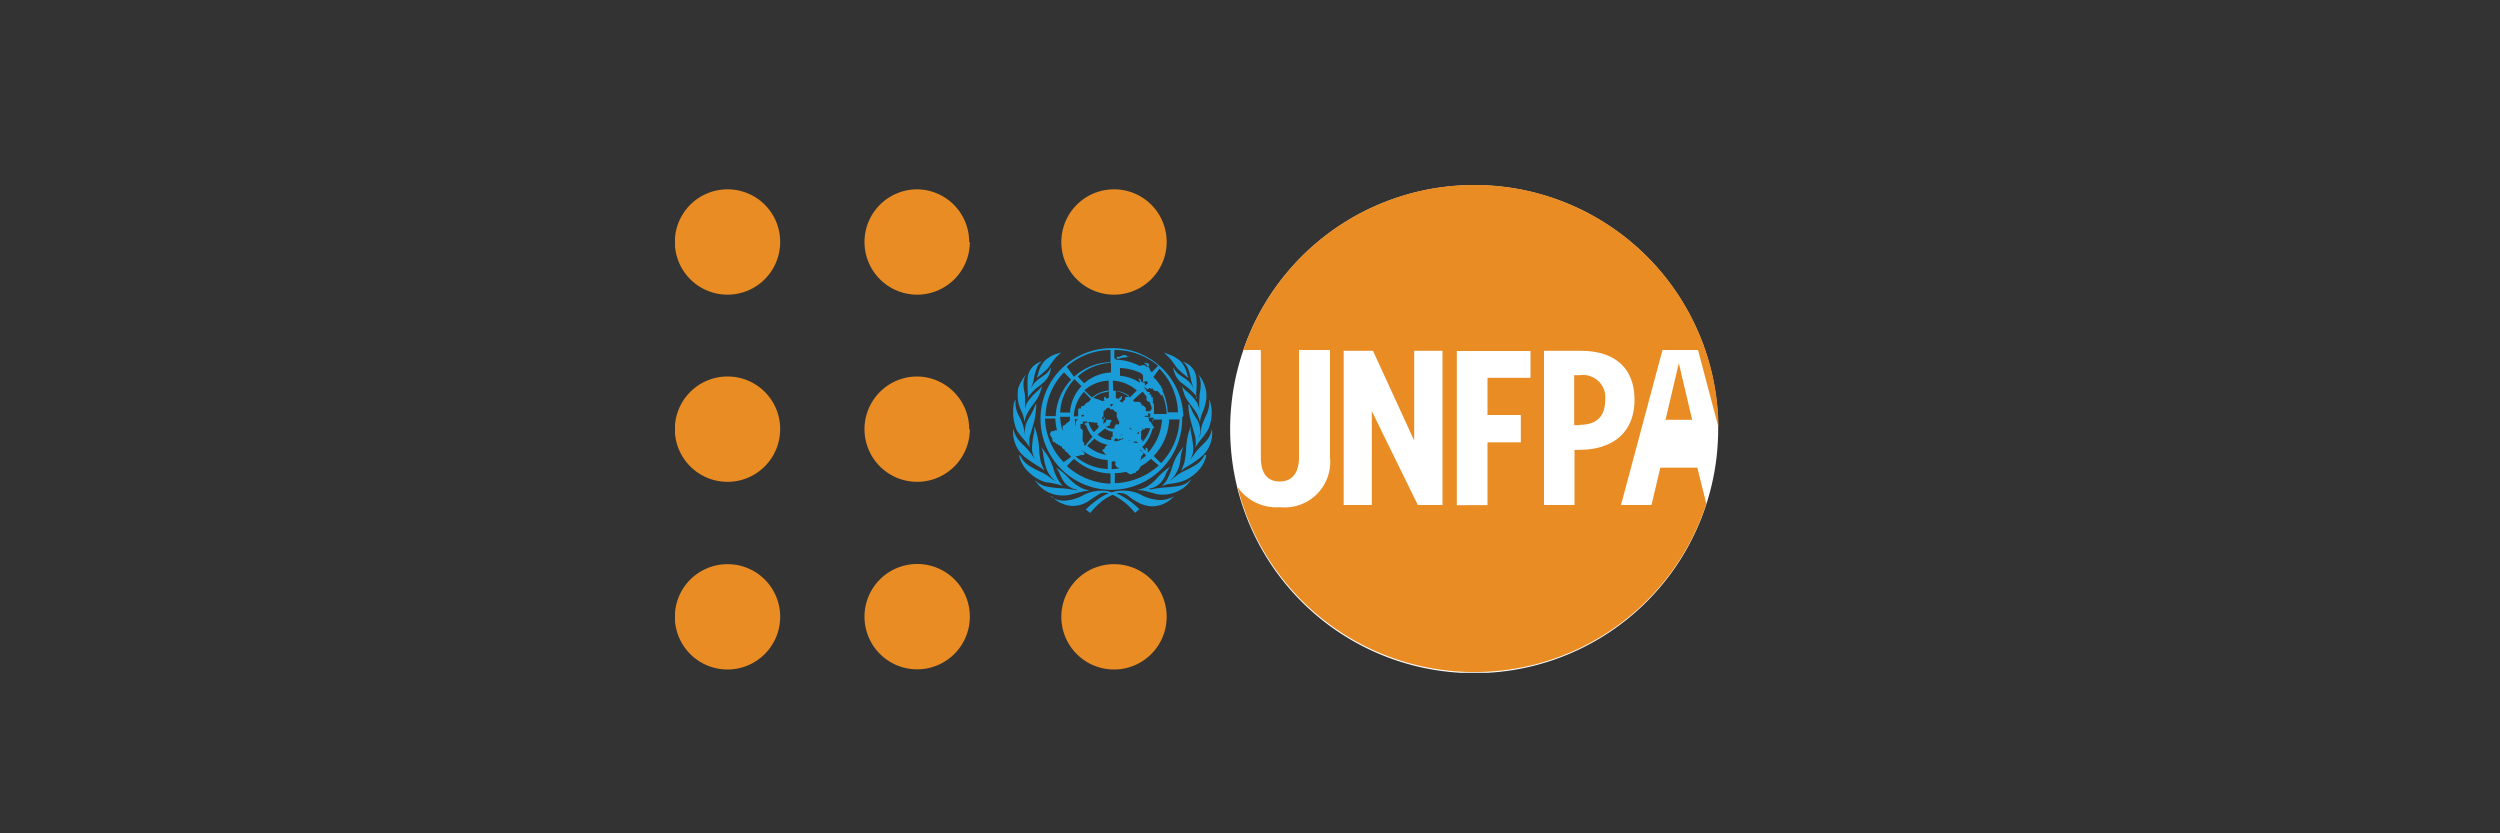 <svg id="Calque_1" data-name="Calque 1" xmlns="http://www.w3.org/2000/svg" xmlns:xlink="http://www.w3.org/1999/xlink" viewBox="0 0 150 50"><rect x="0" y="0" width="150" height="50" fill="#333333" stroke="none"/><defs><style>.cls-1{fill:none;}.cls-2{clip-path:url(#clip-path);}.cls-3{fill:#e98c24;}.cls-4{fill:#1a9cd8;}.cls-5{fill:#fff;}</style><clipPath id="clip-path"><rect class="cls-1" x="40.5" y="11.1" width="62.6" height="29.27"/></clipPath></defs><g class="cls-2"><path class="cls-3" d="M58.19,25.75A3.16,3.16,0,1,1,55,22.59a3.15,3.15,0,0,1,3.15,3.16"/><path class="cls-3" d="M58.19,37A3.16,3.16,0,1,1,55,33.84,3.15,3.15,0,0,1,58.19,37"/><path class="cls-3" d="M58.19,14.52A3.16,3.16,0,1,1,55,11.36a3.15,3.15,0,0,1,3.15,3.16"/><path class="cls-3" d="M46.81,25.75a3.16,3.16,0,1,1-3.15-3.16,3.15,3.15,0,0,1,3.15,3.16"/><path class="cls-3" d="M46.81,37a3.16,3.16,0,1,1-3.15-3.15A3.15,3.15,0,0,1,46.81,37"/><path class="cls-3" d="M46.81,14.52a3.16,3.16,0,1,1-3.15-3.16,3.15,3.15,0,0,1,3.15,3.16"/><path class="cls-3" d="M70,37a3.16,3.16,0,1,1-3.15-3.15A3.15,3.15,0,0,1,70,37"/><path class="cls-3" d="M70,14.52a3.16,3.16,0,1,1-3.15-3.16A3.15,3.15,0,0,1,70,14.52"/><path class="cls-4" d="M68.74,23.27s.1.12.12.15v0a1,1,0,0,1-.13-.17M67,21.41s0,0,.05,0h.09l.13-.05.1-.05h0a.36.36,0,0,1,.3.08.05.05,0,0,0,0,0l0-.05s.11.1,0,.05l0,0a.53.53,0,0,1-.13.06h-.1l-.09,0-.16.06a.28.28,0,0,1-.17,0L67,21.45Zm1.73.38s0,0,.07,0,0,0,.06,0,.05.05.07.08,0,.07,0,.09,0,.05-.08,0a.38.38,0,0,1-.07-.08l-.1-.07a.08.08,0,0,1,0-.07M68,24s0,0,0-.05l0,0s.06.06,0,.05a0,0,0,0,0,0,0m-.23-.23a1.54,1.54,0,0,0-.82-.32v.44a.57.57,0,0,1,.17.05h0a.15.15,0,0,1,.13-.1.36.36,0,0,1,0-.07,0,0,0,0,1,.07,0,.27.27,0,0,1-.17.29,1,1,0,0,1,.2.11l0-.05h0a.11.11,0,0,1,0,0l.18-.18a0,0,0,0,1,0,0s-.08,0,0-.1,0,0,0,0m-1.07-.32a1.44,1.44,0,0,0-.86.35L66,24s0,0,.09.05,0,0,.08,0,0,0,0,0,0,0,0,0,0,0,.07,0,0-.05,0-.07a.12.12,0,0,0,0-.08.11.11,0,0,1,.06-.09,0,0,0,0,1,.05,0s0,0,0,.07.08,0,.18,0v-.44ZM65.3,25.31a1.68,1.68,0,0,0,.33.62l.4-.4,0-.07s0,.07,0,.09,0,0,0,.06-.07.09-.1.05,0-.18,0-.18,0,0,0,.07,0,0,0,0a.21.21,0,0,1-.08-.06c-.05-.05,0-.07,0-.07s0,0,0,0,0,0,0,0,0-.06,0-.06a.31.31,0,0,1-.12,0Zm.55-.19v-.05s-.08,0-.07,0,0,0,.07,0m0,1a1.38,1.38,0,0,0,.76.33v0a.08.08,0,0,0,0,0,.17.17,0,0,0,.12,0c0-.05,0,0,.07,0l0-.08.05,0v.16a1.21,1.21,0,0,0,.56-.16s-.07-.05-.08-.05,0,.06,0,.06-.08.06-.1,0a.08.08,0,0,0-.08,0c0,.08,0,.07,0,.07s-.1-.06-.15-.09,0,0,0,0,0,0-.08,0,0,0-.05.07a.15.15,0,0,0,0,.08s0,0-.07,0a.14.14,0,0,1-.12,0,.08.08,0,0,1,0,0v-.08a.32.32,0,0,1,0-.15.11.11,0,0,1,.08,0v-.15h0V25.9a.9.9,0,0,1-.46-.19Zm1.74.13.09-.05-.09.05h0m.12-.56.17.16a.56.56,0,0,0,0-.1l-.08,0,0,0,0,0,0,0Zm.5.33,0,.05v0s0,0,.09,0,0-.07.05-.1.08,0,.11,0,0,0,0,.05a.58.58,0,0,1,0,.14s0,.06,0,.18,0,0,0,.1h0l0,.05v0c0-.07.07-.08.09-.07l0,.15a2.06,2.06,0,0,0,.46-.83h0l-.18,0a.5.5,0,0,1-.13,0s0,0,0,0,0,.1-.1.08,0-.08-.05-.08,0,0,0,.07-.08.11-.1.15a1.31,1.31,0,0,0-.15,0,.16.16,0,0,1-.06.08m.91-.52c0-.13.05-.26.07-.41h-.35l.07.07s0,.08,0,.11,0,0,.1.08a1.15,1.15,0,0,1,.08.14s0,0,0,0m-1.33.92-.08.05h0a.74.74,0,0,1,.28.08.35.35,0,0,0,.15.07.44.44,0,0,1,.15,0l-.09-.08-.09,0c-.09,0-.06,0-.14,0a.37.37,0,0,0-.2-.05m-1.36.23a1.87,1.87,0,0,1-.75-.36l-.43.43a2.39,2.39,0,0,0,1.18.55l-.12-.07s0-.05-.1-.13,0-.14,0-.14l.06,0a.74.74,0,0,1,.08-.17.35.35,0,0,1,.12-.08m-.9-.51a1.8,1.8,0,0,1-.41-.8l0,0c0-.05-.06,0-.06,0l0,.13s0,.07,0,.07,0,0,0,0,0,0,0,0,0,0,0-.09,0,0,.06,0,0-.19,0-.19.08.08.1.08a0,0,0,0,0,0,0s0-.08,0-.11h-.27s0,.11,0,.13-.12,0-.14.05,0,.05,0,.12,0,0,0,.08.12.08.13.15,0,.1,0,.11,0,.05,0,.1a.5.5,0,0,1,0,.15.9.9,0,0,0,0,.23c0,.14,0,.06.07.14s0,.08,0,.11,0,0,.07.09Zm-.86-1.05h-.2a1.61,1.61,0,0,0,.07.43s0,0,0-.05,0,0,0,0,0,0,0,0,0,0,0-.07a.38.38,0,0,1,0-.1s0-.05,0-.08,0,0,.05-.07m.42-.23v-.09H65c-.07,0-.12,0-.12.1Zm.31-.88a1.58,1.58,0,0,1,.12-.15l-.42-.44a2.23,2.23,0,0,0-.61,1.47h.26a.09.09,0,0,1,0-.09s0-.13,0-.15l0,0s0,0,0-.06,0,0,0-.07,0-.08.07-.1.06,0,.1,0,0-.05,0-.05,0,0,0-.05.17-.06.17-.06,0,0,.08-.1a.35.35,0,0,1,.13-.1m.28-.3a1.79,1.79,0,0,1,1-.42v-.59a2.32,2.32,0,0,0-1.46.58Zm1.27-.42a1.94,1.94,0,0,1,1,.42l.42-.42a2.33,2.33,0,0,0-1.44-.59Zm1.19.58.08.1h.07l.23,0c.07,0,.09.13.14.15s0,0,0,.06,0,0,0,.05,0,.05,0,0,.07-.07.14,0,.08.08.11.1,0,0,0,0,0,.06,0,.06,0,0,0,0,0,.06,0,.07,0,.07,0,.07H69s.11-.12.1-.17h0c0-.1-.06-.19-.09-.29s0,0,0-.05a1.43,1.43,0,0,1-.22-.15s0,0,0-.06a.29.29,0,0,0,0-.1.09.09,0,0,1,0-.07,1.07,1.07,0,0,1-.15-.18.9.9,0,0,0-.09-.1Zm.68,1h.35a2.85,2.85,0,0,0,0-.29.36.36,0,0,0,0,.09s-.08,0-.12,0,0,.05,0,.08,0,0,0,.05,0,0-.08,0,0,0-.07,0m1.41.23a3.34,3.34,0,0,1-.93,2.19l.44.43a3.94,3.94,0,0,0,1.11-2.62Zm-1.09,2.36a3.38,3.38,0,0,1-.62.45h0a.89.89,0,0,1-.16.25s0,0-.09.05,0,.07-.08.1l-.1,0a.22.22,0,0,1-.33,0,.52.52,0,0,1-.12-.07v0a3.07,3.07,0,0,1-.67.08v.6a4.11,4.11,0,0,0,2.63-1.06Zm-2.43.88a3.41,3.41,0,0,1-2.19-.88l-.43.43a4.08,4.08,0,0,0,2.62,1.06Zm-2.36-1c-.06-.08-.15-.15-.21-.23s0,0-.12-.09,0-.11,0-.11,0,0,0,0,0,0-.09,0l-.08-.07c-.07-.05-.05-.11-.07-.13s-.05,0-.08,0,0-.05-.05-.07a.16.16,0,0,0-.07,0,.63.63,0,0,0-.08-.11s0,.06,0,.06-.11-.11-.15-.13,0,0-.06,0a.29.29,0,0,1-.07-.15s0-.05,0-.08A.54.54,0,0,1,63,26s0,0,.05-.06,0-.07.08-.07,0,0,.06,0,0,0,.06,0,0,0,0-.05h.08s.07,0,.09,0h0a3.29,3.29,0,0,1-.1-.71h-.62a3.91,3.91,0,0,0,1.12,2.62Zm-.93-2.44a3.4,3.4,0,0,1,.93-2.19l-.43-.44a3.94,3.94,0,0,0-1.11,2.63Zm1.1-2.36a3.31,3.31,0,0,1,2.19-.88V21A4,4,0,0,0,64,22ZM67,21.58a3.38,3.38,0,0,1,1.39.38l.12-.05h0l.1,0c.06,0,.08,0,.1,0s0,.05.06.08,0,0,.07,0,.1.08.12.11,0,0,.06.14a.62.62,0,0,1,.08.1l.39-.39A4,4,0,0,0,66.86,21v.5h0c.05,0,.07,0,.07.07s0,0,0,0m2.27,1.05a2.54,2.54,0,0,1,.37.44l.1.12v0s0,0,0,.05l0,0c0,.05.07.06.08.13a.13.13,0,0,1,0,.09,3.31,3.31,0,0,1,.31,1.29h.62a3.94,3.94,0,0,0-1.11-2.62ZM66.8,24.24h-.17s0,0,0,0,0,.13,0,.13a.56.56,0,0,1-.27.15s0,.06-.06.1a.12.12,0,0,0-.09.06.29.29,0,0,1,0,.1s0,.07,0,.09,0,.11,0,.13,0,0-.07,0,0-.11,0-.13V25a.39.39,0,0,0,0,.15l0,0c.07,0,0,.05.07.05s0,0,0-.08a.07.07,0,0,1,.08-.07s0,.05,0,.07,0,0,0,0-.07.09-.08.15,0,.07,0,.08,0-.06,0,0,0,.1,0,.1a.8.8,0,0,0,.06-.08s0,0,.07-.05,0-.12,0-.13,0,0,.2,0,.15.05.14.09,0,0,0,0-.05.1-.08.13,0,.05,0,.07,0,.05,0,.05-.1,0-.15.06a.39.39,0,0,1-.12,0h0a.73.73,0,0,0,.43.13h.1c0-.09.05-.22.1-.25s.15,0,.18,0a.08.08,0,0,0,0-.07.17.17,0,0,0,0-.13c0-.05,0,0-.07-.07s.07,0,0-.08-.05-.12-.07-.13,0,0,0,0,0-.05,0-.08,0-.05,0-.07,0,0,0-.05a.29.29,0,0,1,0-.08s-.09,0-.1,0a.5.5,0,0,0-.12-.14.23.23,0,0,0-.15,0,.55.55,0,0,0-.08-.1c-.05-.08,0-.06,0-.09s.13,0,.15,0m4.23.69a4.25,4.25,0,1,1-4.25-4.18A4.23,4.23,0,0,1,71,24.93m-2.34-1.71,0,.05a.55.55,0,0,1,.13.17l.07.08s0,0,.06,0,.07,0,.07.05-.07.05,0,.1h.08a.06.06,0,0,1,0,.06s0,0,0,.05a.06.06,0,0,1,0,.05s.1,0,.1,0,0,.1,0,.15a.08.08,0,0,1,0,.08c0,.07,0,.13.07.2a.06.06,0,0,1,0,0v.1s0,.07,0,.1,0,.07,0,.1a.42.42,0,0,1,0,.13c0,.05,0,.1,0,.15H70a3.27,3.27,0,0,0-.25-1.13h0a.19.19,0,0,1-.09,0s0,0,0,0a1.8,1.8,0,0,0-.2-.24.14.14,0,0,0-.1,0c-.06,0,0,0,0,0a.62.62,0,0,0-.14-.05l-.06-.1v0s-.11,0-.11,0l-.08-.05-.1.1h0m-1.79-.83a2.57,2.57,0,0,1,1.31.42.31.31,0,0,1,0-.09s0,0,0,0-.09-.13-.07-.15.1,0,.13.1.09.12.12.12.1,0,.12.06,0,.07,0,.15a.06.06,0,0,0,0,0l.19-.17a.33.33,0,0,0-.1-.12l-.14.05s0,0-.06,0a.24.24,0,0,1,0-.1s0,0,0,0,0-.12,0-.14a.2.2,0,0,0,0,0l0-.15a.52.52,0,0,0-.12-.13v0a3.12,3.12,0,0,0-1.26-.31v.56ZM65.05,23a2.58,2.58,0,0,1,1.61-.65v-.58a3.18,3.18,0,0,0-2,.82Zm-.85,1.78a2.53,2.53,0,0,1,.69-1.61l-.42-.42a3.06,3.06,0,0,0-.86,2h.59Zm0,.45a.82.82,0,0,1,0-.22h-.59a3,3,0,0,0,.15.85s0,0,0,0,0,0,0,0,0,0,0,0,0,0,0-.05,0,0,0,0,0-.1,0-.12a.26.26,0,0,1,0-.1c0-.05.13-.08.16-.11a.15.15,0,0,1,.1-.09s0,0,0,0m2.44,2.21a2.64,2.64,0,0,1-1.57-.62s0,.05.06.07.13.16.13.21-.26.05-.26.05a.67.67,0,0,1-.28.07s0,0-.07-.05l0,0a3.13,3.13,0,0,0,2,.81Zm.24,0v.55a3.41,3.41,0,0,0,.46-.05,1.23,1.23,0,0,0-.15-.08.35.35,0,0,1-.1-.17c0-.08.07-.1,0-.15s-.21,0-.21,0,0,0,0-.07m1.69,0,.35-.27h0s0,0,0,0l0-.07-.32-.31-.06.06V27c.2.1.25.18.25.21s-.15.17-.15.2,0,.07,0,.1Zm.76-2.46a2.07,2.07,0,0,1,0,.35.73.73,0,0,1,.1.13s-.07.1-.1.07l0,0a2.32,2.32,0,0,1-.62,1.1l.2.22v-.07c0-.07,0-.1,0-.1a.15.15,0,0,1,.14.08s0,0,0,.05a.19.19,0,0,0,0,.1.12.12,0,0,1,0,0,.2.2,0,0,1,0,.07,3.19,3.19,0,0,0,.85-2Zm-1.79.9a.07.07,0,0,0-.08,0l-.07.05s0,0,0,0,0,0,0,0l.07,0h0s0,0,0-.05"/><path class="cls-4" d="M63.66,21.15l-.35.11a1.92,1.92,0,0,0-.62.38,1.74,1.74,0,0,0-.41.82l-.07.21a6.92,6.92,0,0,0,.68-.59,7.91,7.91,0,0,1,.47-.65,3.28,3.28,0,0,0,.3-.28m-2,2.74a1.18,1.18,0,0,1,.22-.3,2.57,2.57,0,0,1,.33-.32,3.84,3.84,0,0,0,.43-.35,1.32,1.32,0,0,0,.42-.89,1.29,1.29,0,0,1-.22.33c-.15.15-.5.35-.63.48a1.3,1.3,0,0,0-.37.52h0s.15-.42.18-.57a3.5,3.5,0,0,1,.17-.65.8.8,0,0,1,.33-.45h0a1.13,1.13,0,0,0-.85.88,6.41,6.41,0,0,0,0,1c0,.21,0,.35,0,.35Zm-.08-1.45s0,0,0,0a1,1,0,0,0-.17.6c0,.4.09.46.09.83a5.59,5.59,0,0,1,0,.78h0a1.26,1.26,0,0,1,.14-.51,3.54,3.54,0,0,1,.69-.75.81.81,0,0,0,.19-.28s0,0,0,0a2.42,2.42,0,0,1-.18.61c-.17.37-.5.7-.6.91a2.11,2.11,0,0,0-.28.69h0a1.83,1.83,0,0,0-.13-.55,2.86,2.86,0,0,1-.24-.67,2.91,2.91,0,0,1,0-.8,2.76,2.76,0,0,1,.49-.86m.6,1.81s0,0,0,0a6.85,6.85,0,0,1-.1.9c-.07.31-.28,1-.3,1.06a2.65,2.65,0,0,0,0,.63s0,0,0,0a3.38,3.38,0,0,0-.33-.45A3.57,3.57,0,0,1,61,25.8a2.81,2.81,0,0,1-.21-1.17c0-.53.15-.66.15-.66s0,0,0,0a1.71,1.71,0,0,0,0,.41,1.86,1.86,0,0,0,.22.62,2.73,2.73,0,0,1,.23.56,2.81,2.81,0,0,1,.1.45,1,1,0,0,0,.08.27h0a.86.86,0,0,1-.07-.4,1.43,1.43,0,0,1,.19-.72,5.11,5.11,0,0,0,.45-.91m-.09,1.36a1.12,1.12,0,0,1,0,.32,4.94,4.94,0,0,0-.13.95,1.36,1.36,0,0,0,.26.79l0,0s-.29-.43-.44-.61-.47-.47-.6-.63a1.67,1.67,0,0,1-.35-.72h0a2.06,2.06,0,0,0,.14.95,1.84,1.84,0,0,0,.56.76,7.91,7.91,0,0,0,.8.55,3.06,3.06,0,0,1,.38.26s0,0,0,0a3.49,3.49,0,0,1-.22-.5,5,5,0,0,1-.1-.73,4.53,4.53,0,0,0-.26-1.36Zm-.91,1.7a2,2,0,0,0,.63,1.06,2.33,2.33,0,0,0,1,.57c.18,0,.39.06.58.1a2.8,2.8,0,0,1,.48.13,0,0,0,0,0,0,0s-.09,0-.29-.3a3.07,3.07,0,0,1-.36-.84,3.93,3.93,0,0,0-.18-.44,3.68,3.68,0,0,0-.52-.74s0,0,0,0a2.62,2.62,0,0,1,.11.33c0,.2.1.66.15.8a1.63,1.63,0,0,0,.29.58,1.44,1.44,0,0,0,.33.33s0,0,0,0a2.15,2.15,0,0,1-.27-.17,3,3,0,0,0-.35-.25c-.2-.13-.48-.22-.88-.46a1.52,1.52,0,0,1-.65-.67s0-.06-.06,0m3.45,2.08s-.33-.07-.81-.12a5.75,5.75,0,0,1-1.05-.12,1.32,1.32,0,0,1-.66-.4s0,0,0,0a2,2,0,0,0,.8.75,2.09,2.09,0,0,0,1.31.16l.57-.15a3.64,3.64,0,0,1,.63-.11s0,0,0,0a1.65,1.65,0,0,1-.51-.16,2.67,2.67,0,0,1-.78-.61,3.51,3.51,0,0,0-.73-.6s0,0,0,0a2,2,0,0,1,.23.4,1.83,1.83,0,0,0,.32.55,1.34,1.34,0,0,0,.73.38s0,0,0,0m-1.56.38a1.88,1.88,0,0,0,1.28.59,1.84,1.84,0,0,0,1-.33s.45-.31.66-.43a.81.81,0,0,1,.49,0,2.9,2.9,0,0,0-.63.35,5.07,5.07,0,0,0-.74.62l.27.21a3.5,3.5,0,0,1,.55-.58,2.61,2.61,0,0,1,.8-.51,4,4,0,0,1,1.33,1.08l.26-.22A4.83,4.83,0,0,0,67,29.6s.07-.05.39,0a1,1,0,0,1,.41.24,4.47,4.47,0,0,0,.65.39,2,2,0,0,0,.7.15,1.78,1.78,0,0,0,1.29-.61s0,0,0,0a1.53,1.53,0,0,1-.88.23,2.65,2.65,0,0,1-1-.26,2.27,2.27,0,0,0-1.13-.3,2,2,0,0,0-.73.1,1.59,1.59,0,0,0-.63-.1,2.38,2.38,0,0,0-1,.23,2.62,2.62,0,0,1-1.21.37,1.41,1.41,0,0,1-.81-.24h0m6.76-8.66.4.15a2.16,2.16,0,0,1,.62.38,1.79,1.79,0,0,1,.41.82.71.71,0,0,0,.08.2s0,0,0,0a6.92,6.92,0,0,1-.68-.59c-.15-.19-.35-.5-.49-.64l-.33-.33m2,2.74a1.3,1.3,0,0,0-.21-.3c-.07-.06-.19-.19-.34-.31l-.43-.33a1.42,1.42,0,0,1-.45-.9,1.54,1.54,0,0,0,.25.35c.14.13.48.33.63.46a1.24,1.24,0,0,1,.37.52h0a5,5,0,0,1-.18-.57,3.43,3.43,0,0,0-.17-.64.79.79,0,0,0-.35-.45l0,0a1.12,1.12,0,0,1,.83.88,4.4,4.4,0,0,1,0,1c0,.22,0,.35,0,.35Zm.07-1.44s0,0,0,0a1.41,1.41,0,0,1,.15.65c0,.4-.07.41-.07.78a4.43,4.43,0,0,0,0,.79h0a1.55,1.55,0,0,0-.14-.48,3.06,3.06,0,0,0-.7-.75s-.2-.18-.21-.28,0,0,0,0a3.08,3.08,0,0,0,.19.65c.17.35.52.71.63.91a1.83,1.83,0,0,1,.26.64h0a2,2,0,0,1,.13-.55,2.9,2.9,0,0,0,.22-.67,1.87,1.87,0,0,0,0-.74,2,2,0,0,0-.48-.95m-.57,1.83s0,0,0,0a3.91,3.91,0,0,0,.12.89c.08.32.28,1,.3,1.07a1.9,1.9,0,0,1,0,.63s0,0,0,0,.22-.35.32-.46a4.3,4.3,0,0,0,.45-.62,2.47,2.47,0,0,0,.21-1.06,1.81,1.81,0,0,0-.16-.76s0,0,0,0a1.84,1.84,0,0,1,0,.43,1.89,1.89,0,0,1-.18.56,4.15,4.15,0,0,0-.25.62,1.9,1.9,0,0,0-.08.46.71.71,0,0,1-.1.27l0,0a1.27,1.27,0,0,0,.08-.4,1.34,1.34,0,0,0-.18-.71,4.39,4.39,0,0,1-.47-.91m.09,1.32a.78.78,0,0,0,0,.32,7,7,0,0,1,.15,1,1.33,1.33,0,0,1-.27.8h0s.3-.43.44-.61.45-.47.6-.64a1.31,1.31,0,0,0,.34-.73h0a1.83,1.83,0,0,1-.11.95,1.76,1.76,0,0,1-.57.76,4.89,4.89,0,0,1-.8.55,2.59,2.59,0,0,0-.38.27s0,0,0,0a3.32,3.32,0,0,0,.21-.5,4.77,4.77,0,0,0,.1-.73,4.56,4.56,0,0,1,.25-1.36Zm.93,1.72a1.9,1.9,0,0,1-.62,1.06,2.21,2.21,0,0,1-1,.56,5.86,5.86,0,0,1-.58.1,2.3,2.3,0,0,0-.5.14s0,0,0,0a1.4,1.4,0,0,0,.29-.3,3.81,3.81,0,0,0,.36-.85s.1-.3.2-.51a3.74,3.74,0,0,1,.48-.7s0,0,0,0a2.39,2.39,0,0,0-.12.33c-.07.34-.08.67-.13.8a2.17,2.17,0,0,1-.27.58,1.44,1.44,0,0,1-.33.33s0,0,0,0a1.5,1.5,0,0,0,.25-.17,5.1,5.1,0,0,1,.43-.31c.2-.12.41-.18.81-.42a1.43,1.43,0,0,0,.63-.66s0,0,0,0M69,29.37s.33-.07.82-.12a7.39,7.39,0,0,0,1-.11,1.27,1.27,0,0,0,.68-.42s0,0,0,0a1.81,1.81,0,0,1-.8.74,2.09,2.09,0,0,1-1.28.19l-.56-.15a2.44,2.44,0,0,0-.63-.1s0,0,0,0a3,3,0,0,0,.51-.16,2.73,2.73,0,0,0,.75-.63,4.64,4.64,0,0,1,.71-.61s0,0,0,0a3.13,3.13,0,0,0-.23.4,1.64,1.64,0,0,1-.31.54,1.19,1.19,0,0,1-.72.38s0,0,0,0"/><path class="cls-5" d="M103.09,25.75A14.64,14.64,0,1,1,88.46,11.11a14.62,14.62,0,0,1,14.63,14.64"/><path class="cls-3" d="M94.47,27V30.3H92.64V21.05h2.21c2,0,3.22,1,3.22,2.94s-1.28,3-3.32,3Zm-2.64-4.33H89.25V24.9h2v1.64h-2v3.77H87.41V21.06h4.42ZM86.56,30.3H85.07l-2.76-5.63V30.3H80.62V21.05h1.76l2.47,5.38V21.05h1.7V30.3Zm15.28-2.24H99.62l-.53,2.24H97.26L99.75,21h2.13l1.23,4.64A14.65,14.65,0,0,0,74.6,21h1.05v6.44c0,1,.42,1.45,1.14,1.45s1.15-.5,1.15-1.45V21H79.8v6.43a2.73,2.73,0,0,1-3,3,2.83,2.83,0,0,1-2.54-1.2,14.64,14.64,0,0,0,28.12,1Z"/><path class="cls-3" d="M94.78,25.51h-.33v-3h.35A1.34,1.34,0,0,1,96.31,24c0,1-.53,1.49-1.53,1.49"/></g><polygon class="cls-3" points="99.93 25.19 101.53 25.19 100.73 21.79 99.93 25.19"/></svg>